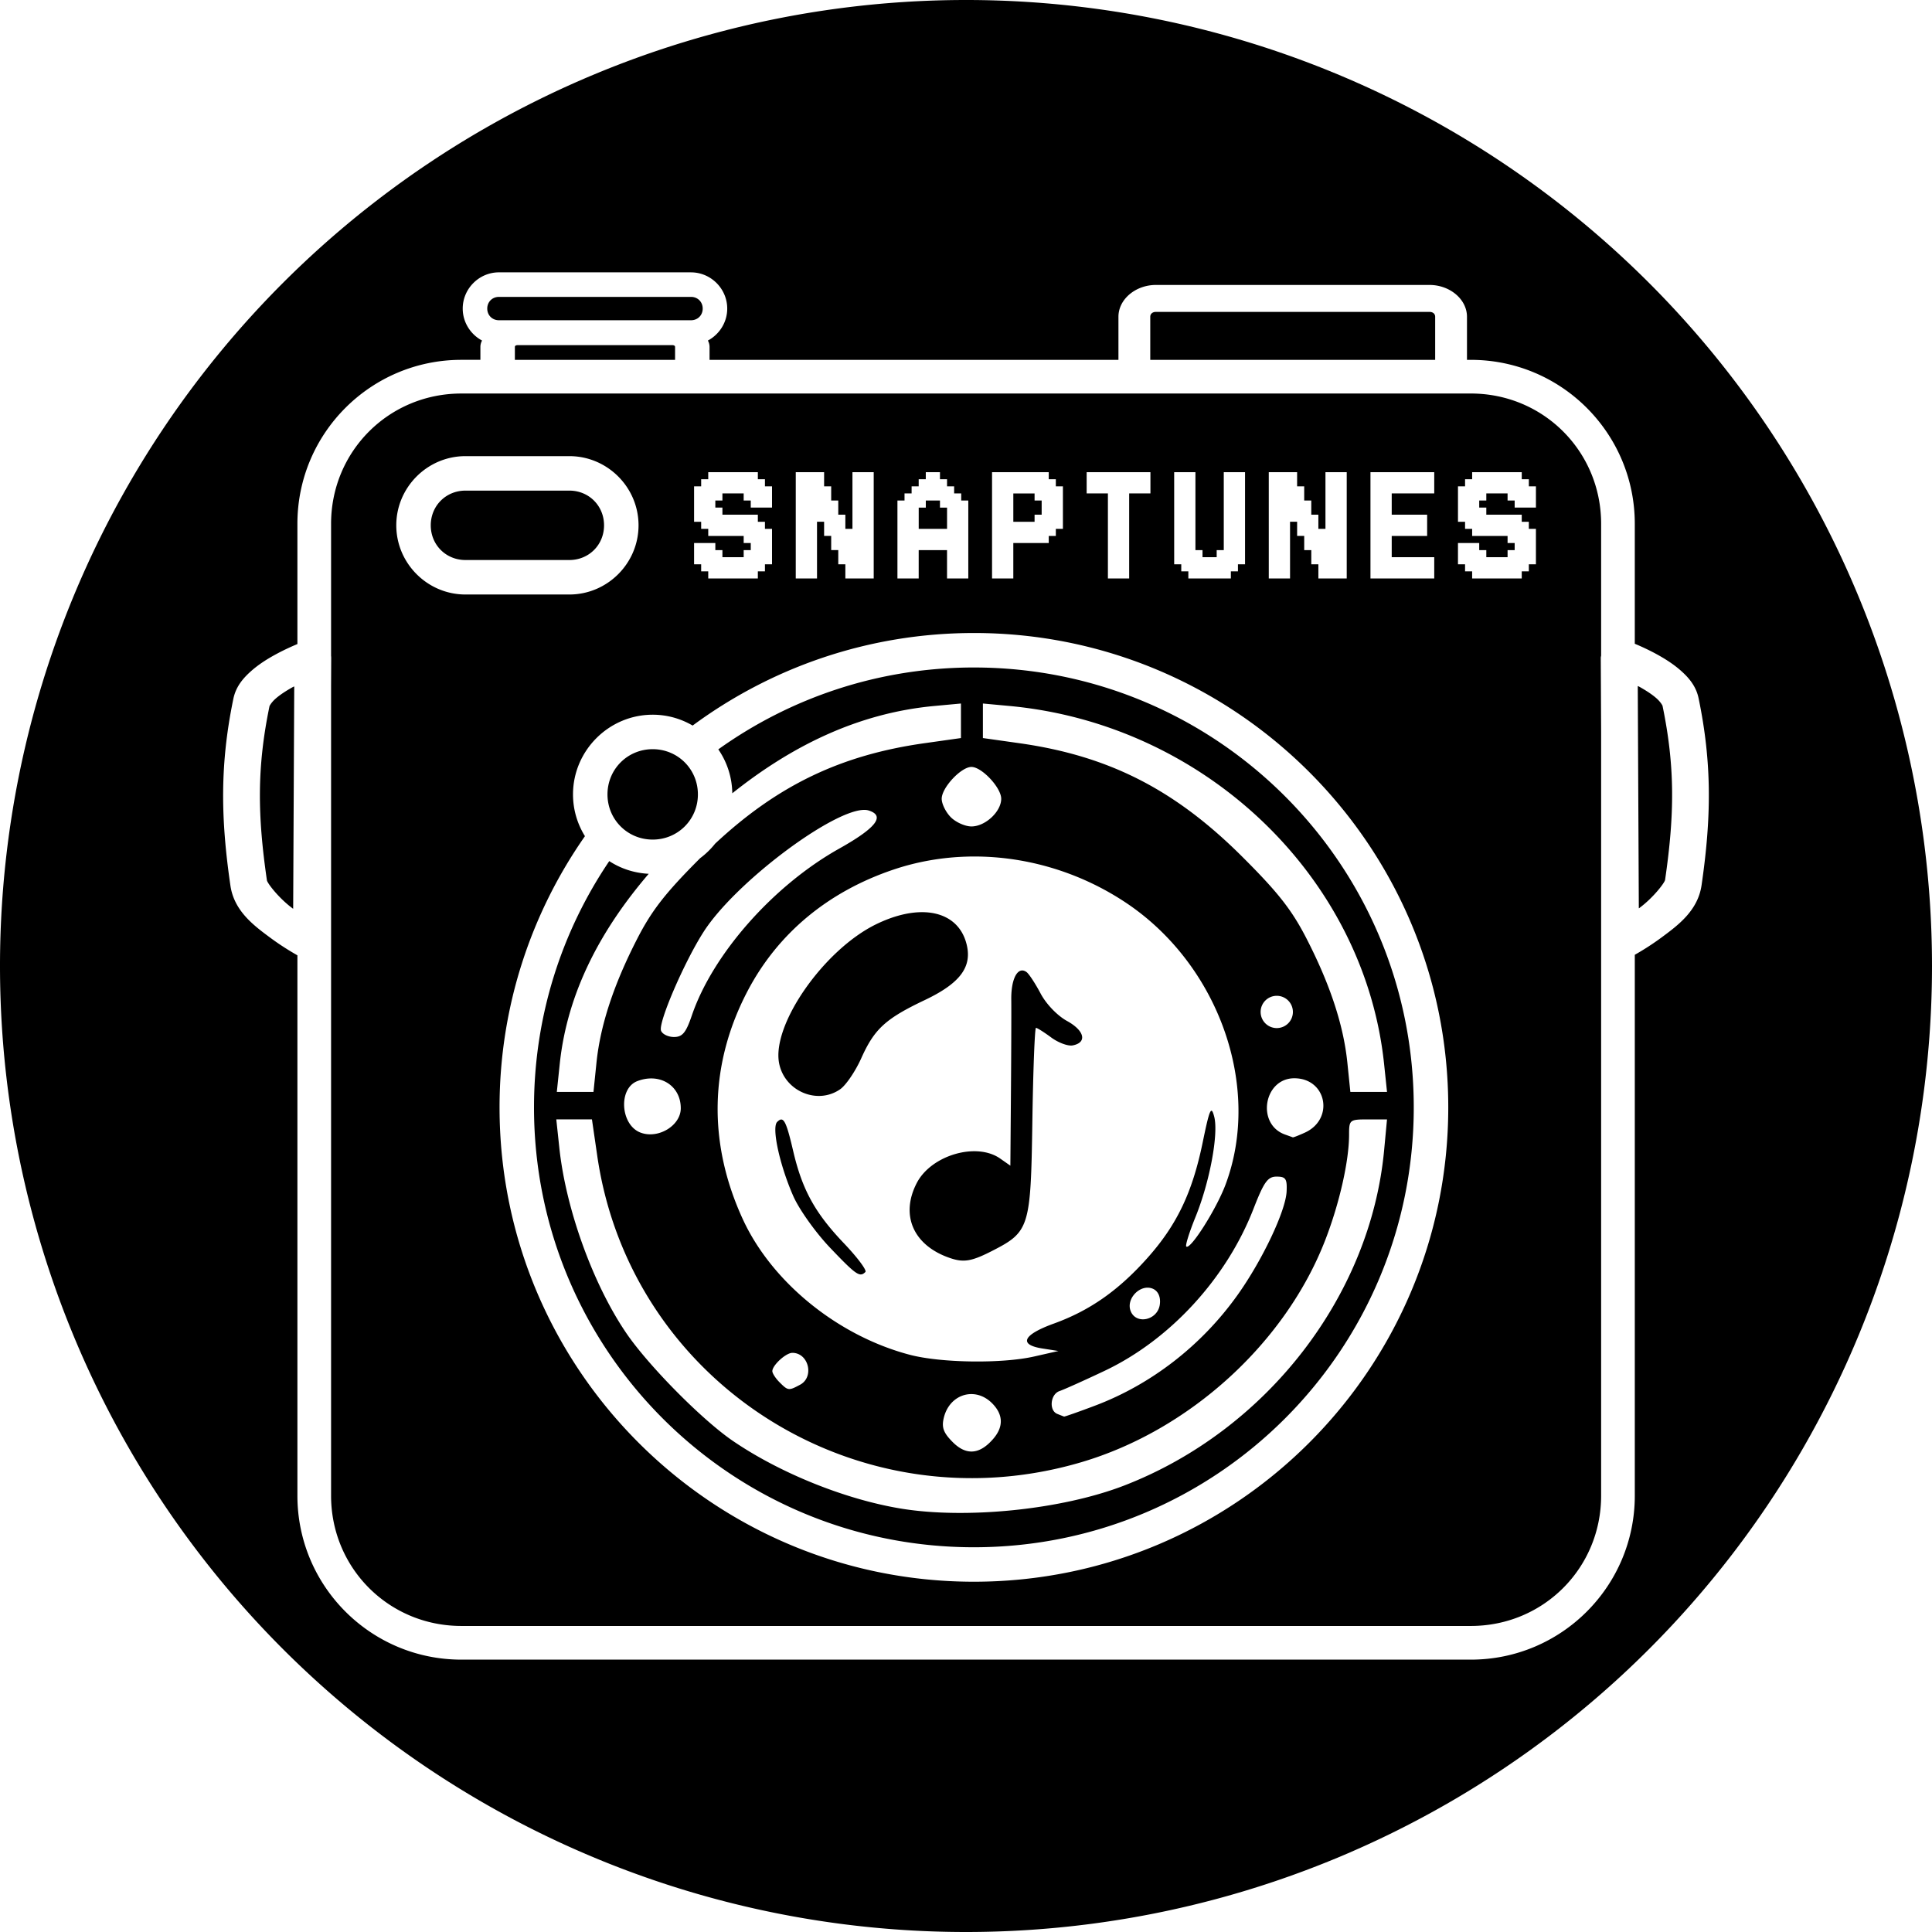 <?xml version="1.0" encoding="UTF-8" standalone="no"?>
<!-- Created with Inkscape (http://www.inkscape.org/) -->

<svg
   width="211.667mm"
   height="211.667mm"
   viewBox="0 0 211.667 211.667"
   version="1.1"
   id="svg1"
   xml:space="preserve"
   inkscape:version="1.3.2 (091e20e, 2023-11-25, custom)"
   sodipodi:docname="SnapTunes.svg"
   xmlns:inkscape="http://www.inkscape.org/namespaces/inkscape"
   xmlns:sodipodi="http://sodipodi.sourceforge.net/DTD/sodipodi-0.dtd"
   xmlns="http://www.w3.org/2000/svg"
   xmlns:svg="http://www.w3.org/2000/svg"><sodipodi:namedview
     id="namedview1"
     pagecolor="#505050"
     bordercolor="#ffffff"
     borderopacity="1"
     inkscape:showpageshadow="0"
     inkscape:pageopacity="0"
     inkscape:pagecheckerboard="1"
     inkscape:deskcolor="#505050"
     inkscape:document-units="mm"
     showguides="true"
     inkscape:zoom="0.87811988"
     inkscape:cx="-164.55612"
     inkscape:cy="326.26525"
     inkscape:window-width="1920"
     inkscape:window-height="974"
     inkscape:window-x="-11"
     inkscape:window-y="-11"
     inkscape:window-maximized="1"
     inkscape:current-layer="layer1"
     showborder="true" /><defs
     id="defs1" /><g
     inkscape:label="Layer 1"
     inkscape:groupmode="layer"
     id="layer1"
     transform="translate(521.692,151.942)"><path
       id="path1"
       style="fill:#000000;fill-opacity:1;stroke:none;stroke-width:10.686;stroke-linecap:round;stroke-linejoin:round"
       d="M -415.859,-151.942 A 105.833,105.833 0 0 0 -521.692,-46.108 105.833,105.833 0 0 0 -415.859,59.725 105.833,105.833 0 0 0 -310.025,-46.108 105.833,105.833 0 0 0 -415.859,-151.942 Z m -51.169,29.839 h 21.042 c 2.175,0 3.968,1.794 3.968,3.969 0,1.508 -0.864,2.831 -2.118,3.502 0.117,0.222 0.181,0.456 0.181,0.699 v 1.416 h 44.798 v -4.723 c 0,-1.904 1.865,-3.484 4.113,-3.484 h 29.96 c 2.247,0 4.112,1.58 4.112,3.484 v 4.723 h 0.424 c 9.919,0 17.961,8.042 17.961,17.961 v 13.143 c 0.642,0.268 1.511,0.659 2.413,1.154 0.89,0.488 1.826,1.074 2.66,1.817 0.833,0.743 1.641,1.662 1.919,3.006 1.474,7.132 1.402,13.062 0.324,20.476 -0.408,2.801 -2.599,4.403 -4.408,5.741 -1.169,0.864 -2.252,1.51 -2.907,1.883 V 11.922 c 0,9.919 -8.042,17.963 -17.961,17.963 h -110.6 c -9.919,0 -17.961,-8.044 -17.961,-17.963 v -59.2 c -0.652,-0.37 -1.748,-1.023 -2.931,-1.897 -1.809,-1.338 -4.001,-2.94 -4.409,-5.741 -1.079,-7.413 -1.15,-13.344 0.324,-20.476 0.278,-1.344 1.088,-2.263 1.921,-3.007 0.833,-0.743 1.767,-1.329 2.657,-1.816 0.916,-0.502 1.792,-0.896 2.437,-1.165 v -13.177 c 0,-9.919 8.042,-17.961 17.961,-17.961 h 2.087 v -1.416 c 0,-0.242 0.064,-0.477 0.181,-0.699 -1.254,-0.67 -2.117,-1.993 -2.117,-3.502 0,-2.175 1.793,-3.969 3.968,-3.969 z m 0,2.688 c -0.733,0 -1.281,0.549 -1.281,1.281 0,0.733 0.549,1.278 1.281,1.278 h 21.042 c 0.732,0 1.281,-0.546 1.281,-1.278 0,-0.733 -0.548,-1.281 -1.281,-1.281 z m 71.984,1.643 c -0.377,0 -0.627,0.213 -0.627,0.532 v 4.723 h 31.214 v -4.723 c 0,-0.32 -0.249,-0.532 -0.626,-0.532 z m -69.904,3.641 c -0.218,0 -0.335,0.069 -0.335,0.197 v 1.416 h 17.551 v -1.416 c 0,-0.128 -0.118,-0.197 -0.336,-0.197 z m -6.2,5.303 c -7.939,0 -14.272,6.333 -14.272,14.272 v 14.458 a 2.02,2.02 0 0 1 0.015,0.239 l -0.015,3.14 V 11.922 c 0,7.939 6.333,14.273 14.272,14.273 h 110.6 c 7.939,0 14.273,-6.333 14.273,-14.273 v -83.585 l -0.039,-8.243 a 2.02,2.02 0 0 1 0.039,-0.205 v -14.446 c 0,-7.939 -6.333,-14.272 -14.273,-14.272 z m 0.451,6.86 h 11.383 c 4.167,0 7.579,3.413 7.579,7.579 0,4.167 -3.413,7.58 -7.579,7.58 h -11.383 c -4.167,0 -7.579,-3.414 -7.579,-7.58 0,-4.167 3.413,-7.579 7.579,-7.579 z m 26.599,1.756 h 5.435 v 0.776 h 0.777 v 0.776 h 0.776 v 2.33 h -2.33 v -0.777 h -0.776 v -0.776 h -2.329 v 0.776 h -0.776 v 0.777 h 0.776 v 0.777 h 3.882 v 0.776 h 0.777 v 0.776 h 0.776 v 3.882 h -0.776 v 0.776 h -0.777 v 0.776 h -5.435 v -0.776 h -0.776 v -0.776 h -0.776 v -2.329 h 2.329 v 0.776 h 0.776 v 0.776 h 2.329 v -0.776 h 0.776 v -0.776 h -0.776 v -0.777 h -3.882 v -0.776 h -0.776 v -0.776 h -0.776 v -3.882 h 0.776 v -0.776 h 0.776 z m 9.589,0 h 3.105 v 0.776 0.776 h 0.776 v 1.553 h 0.776 v 1.553 h 0.777 v 1.552 h 0.777 v -6.211 h 2.329 v 11.645 h -3.106 v -1.552 h -0.777 v -1.553 h -0.776 v -1.553 h -0.776 v -1.552 h -0.777 v 6.21 h -2.329 z m 14.246,0 h 1.552 v 0.776 h 0.776 v 0.776 h 0.777 v 0.777 h 0.776 v 0.776 h 0.776 v 8.54 h -2.33 v -3.105 h -3.105 v 3.105 h -2.329 v -8.54 h 0.777 v -0.776 h 0.776 v -0.777 h 0.776 v -0.776 h 0.777 z m 7.259,0 h 6.211 v 0.776 h 0.777 v 0.776 h 0.776 v 4.659 h -0.776 v 0.776 h -0.777 v 0.777 h -3.882 v 3.881 h -2.329 z m 10.365,0 h 6.987 v 2.329 h -2.33 v 9.316 h -2.329 v -9.316 h -2.329 z m 9.588,0 h 2.329 v 8.54 h 0.776 v 0.776 h 1.552 v -0.776 h 0.777 v -8.54 h 2.33 v 10.093 h -0.777 v 0.776 h -0.776 v 0.776 h -4.658 v -0.776 h -0.776 v -0.776 h -0.776 z m 10.364,0 h 3.105 v 1.552 h 0.777 v 1.553 h 0.776 v 1.553 h 0.776 v 1.552 h 0.777 v -6.211 h 2.33 v 11.645 h -3.106 v -1.552 h -0.776 v -1.553 h -0.776 v -1.553 h -0.777 v -1.552 h -0.776 v 6.21 h -2.329 z m 11.141,0 h 6.988 v 2.329 h -4.659 v 2.33 h 3.881 v 2.329 h -3.881 v 2.329 h 4.659 v 2.329 h -6.988 z m 11.141,0 h 5.434 v 0.776 h 0.777 v 0.776 h 0.777 v 2.33 h -2.33 v -0.777 h -0.777 v -0.776 h -2.329 v 0.776 h -0.777 v 0.777 h 0.777 v 0.777 h 3.881 v 0.776 h 0.777 v 0.776 h 0.777 v 3.882 h -0.777 v 0.776 h -0.777 v 0.776 h -5.434 v -0.776 h -0.776 v -0.776 h -0.777 v -2.329 h 2.329 v 0.776 h 0.777 v 0.776 h 2.329 v -0.776 h 0.777 v -0.776 h -0.777 v -0.777 h -3.881 v -0.776 h -0.776 v -0.776 h -0.777 v -3.882 h 0.777 v -0.776 h 0.776 z m -110.291,2.021 c -2.139,0 -3.802,1.664 -3.802,3.803 0,2.139 1.663,3.801 3.802,3.801 h 11.383 c 2.139,0 3.8,-1.662 3.8,-3.801 0,-2.139 -1.661,-3.803 -3.8,-3.803 z m 60.022,0.309 v 3.106 h 2.329 v -0.776 h 0.776 v -1.553 h -0.776 v -0.776 z m -9.588,0.776 v 0.777 h -0.777 v 2.329 h 3.105 v -2.329 h -0.776 v -0.777 z m 5.269,14.515 c 28.679,0 51.971,23.292 51.971,51.972 0,28.679 -23.292,51.969 -51.971,51.969 -28.679,0 -51.969,-23.29 -51.969,-51.969 0,-11.048 3.467,-21.288 9.356,-29.713 -0.828,-1.333 -1.308,-2.902 -1.308,-4.577 0,-4.799 3.932,-8.73 8.731,-8.73 1.592,0 3.087,0.435 4.376,1.189 8.625,-6.368 19.282,-10.14 30.815,-10.14 z m 0,3.778 c -10.451,1e-6 -20.111,3.329 -28.002,8.971 0.948,1.374 1.507,3.032 1.532,4.812 6.323,-5.043 13.599,-8.779 22.167,-9.569 l 2.884,-0.267 v 1.892 1.892 l -4.013,0.567 c -9.127,1.291 -16.046,4.593 -22.92,11.004 -0.475,0.599 -1.027,1.132 -1.64,1.59 -3.796,3.795 -5.293,5.713 -6.884,8.81 -2.589,5.038 -4.052,9.486 -4.474,13.599 l -0.328,3.201 h -2.008 -2.009 l 0.318,-3.048 c 0.837,-8.007 4.642,-14.891 9.751,-20.851 -1.585,-0.08 -3.067,-0.568 -4.323,-1.391 -5.205,7.697 -8.245,16.98 -8.245,26.982 0,26.638 21.555,48.192 48.192,48.192 26.638,0 48.192,-21.554 48.192,-48.192 0,-26.638 -21.554,-48.194 -48.192,-48.194 z m 72.732,2.032 0.116,24.356 c 0.033,-0.024 0.033,-0.017 0.066,-0.042 1.516,-1.121 2.765,-2.759 2.811,-3.074 1.04,-7.146 1.102,-12.391 -0.28,-19.076 -0.003,-0.013 -0.175,-0.383 -0.654,-0.811 -0.48,-0.428 -1.192,-0.893 -1.912,-1.288 -0.074,-0.041 -0.073,-0.026 -0.147,-0.065 z m -147.196,0.045 c -0.073,0.039 -0.072,0.025 -0.146,0.065 -0.72,0.395 -1.432,0.86 -1.912,1.288 -0.48,0.428 -0.65,0.798 -0.652,0.81 -1.381,6.685 -1.321,11.931 -0.282,19.076 0.046,0.315 1.294,1.953 2.811,3.074 0.033,0.024 0.032,0.018 0.065,0.042 l 0.117,-24.356 z m 75.45,1.87 2.884,0.267 c 21.41,1.974 38.926,18.708 41.072,39.24 l 0.319,3.048 h -2.008 -2.009 l -0.328,-3.201 c -0.421,-4.112 -1.884,-8.56 -4.473,-13.599 -1.623,-3.159 -3.133,-5.079 -7.1,-9.027 -7.353,-7.319 -14.586,-10.997 -24.344,-12.377 l -4.013,-0.567 v -1.892 z m -36.177,5.004 c -2.757,0 -4.953,2.196 -4.953,4.953 0,2.757 2.196,4.951 4.953,4.951 2.757,0 4.953,-2.194 4.953,-4.951 0,-2.757 -2.195,-4.953 -4.953,-4.953 z m 34.923,1.945 c 1.136,0 3.26,2.271 3.26,3.487 0,1.41 -1.744,3.032 -3.26,3.032 -0.69,0 -1.705,-0.452 -2.257,-1.004 -0.552,-0.552 -1.003,-1.465 -1.003,-2.029 0,-1.216 2.124,-3.487 3.26,-3.487 z m -11.89,4.71 c 0.242,-0.014 0.455,0.005 0.633,0.062 1.841,0.584 0.818,1.907 -3.231,4.176 -7.223,4.048 -13.855,11.556 -16.145,18.277 -0.646,1.897 -1.032,2.362 -1.958,2.362 -0.634,0 -1.272,-0.31 -1.417,-0.688 -0.331,-0.863 2.532,-7.514 4.669,-10.844 3.413,-5.318 13.813,-13.135 17.449,-13.345 z m 11.407,5.114 c 6.019,-0.168 12.15,1.557 17.375,5.031 10.2,6.781 14.952,20.196 10.946,30.902 -1.01,2.7 -3.874,7.21 -4.304,6.78 -0.117,-0.117 0.339,-1.572 1.013,-3.232 1.558,-3.834 2.541,-9.109 2.048,-10.992 -0.328,-1.255 -0.501,-0.868 -1.263,2.831 -1.131,5.489 -2.825,9.032 -6.05,12.65 -3.177,3.564 -6.311,5.761 -10.25,7.188 -3.402,1.232 -3.902,2.318 -1.259,2.732 l 1.755,0.274 -2.657,0.603 c -3.54,0.803 -10.228,0.709 -13.641,-0.191 -7.869,-2.076 -15.092,-7.94 -18.271,-14.833 -3.86,-8.369 -3.678,-17.039 0.526,-25.038 3.311,-6.3 8.814,-10.873 15.99,-13.288 2.594,-0.873 5.307,-1.34 8.042,-1.417 z m -4.857,6.088 c -1.503,-0.015 -3.254,0.419 -5.121,1.333 -5.7,2.789 -11.411,10.96 -10.617,15.191 0.578,3.079 4.193,4.628 6.702,2.871 0.628,-0.44 1.663,-1.964 2.301,-3.386 1.444,-3.223 2.656,-4.333 6.962,-6.38 3.792,-1.803 5.147,-3.551 4.618,-5.957 -0.522,-2.375 -2.339,-3.647 -4.845,-3.672 z m 10.869,6.387 c -0.691,0.039 -1.188,1.294 -1.166,3.182 0.015,1.293 -0.002,5.918 -0.037,10.278 l -0.063,7.927 -1.115,-0.781 c -2.605,-1.825 -7.563,-0.37 -9.142,2.683 -1.846,3.569 -0.334,6.905 3.737,8.246 1.44,0.474 2.309,0.319 4.503,-0.802 4.116,-2.103 4.252,-2.539 4.427,-14.202 0.085,-5.635 0.263,-10.245 0.396,-10.245 0.133,0 0.882,0.473 1.665,1.051 0.782,0.578 1.843,0.971 2.356,0.872 1.611,-0.31 1.308,-1.621 -0.619,-2.676 -1.057,-0.579 -2.281,-1.851 -2.893,-3.006 -0.583,-1.102 -1.278,-2.161 -1.545,-2.354 -0.176,-0.127 -0.346,-0.183 -0.506,-0.174 z m 27.92,2.775 a 1.768,1.768 0 0 1 1.768,1.768 1.768,1.768 0 0 1 -1.768,1.768 1.768,1.768 0 0 1 -1.768,-1.768 1.768,1.768 0 0 1 1.768,-1.768 z m 1.945,9.035 c 3.531,0.022 4.381,4.477 1.136,5.955 -0.672,0.306 -1.268,0.539 -1.323,0.517 -0.056,-0.022 -0.441,-0.161 -0.855,-0.309 -3.175,-1.135 -2.322,-6.185 1.042,-6.163 z m -70.429,0.018 c 1.789,0.025 3.189,1.325 3.189,3.268 0,1.896 -2.46,3.391 -4.395,2.672 -2.216,-0.824 -2.476,-4.836 -0.366,-5.646 0.54,-0.207 1.071,-0.3 1.571,-0.294 z m -10.449,4.488 h 1.953 1.953 l 0.583,4.005 c 3.635,24.942 28.62,40.75 53.03,33.553 11.884,-3.504 22.404,-13.103 26.756,-24.414 1.547,-4.02 2.581,-8.622 2.581,-11.48 0,-1.616 0.059,-1.663 2.078,-1.663 h 2.078 l -0.317,3.385 c -1.499,15.998 -12.917,30.716 -28.495,36.734 -6.837,2.641 -17.374,3.712 -24.574,2.496 -6.068,-1.024 -13.141,-3.884 -18.281,-7.392 -3.372,-2.301 -9.256,-8.253 -11.681,-11.816 -3.637,-5.343 -6.614,-13.576 -7.329,-20.273 z m 24.649,0.013 c -0.136,-0.003 -0.283,0.097 -0.456,0.272 -0.615,0.623 0.289,4.758 1.777,8.131 0.643,1.457 2.453,3.996 4.023,5.642 2.868,3.007 3.257,3.274 3.871,2.661 0.183,-0.183 -0.88,-1.604 -2.361,-3.157 -3.161,-3.314 -4.561,-5.86 -5.547,-10.086 -0.591,-2.533 -0.898,-3.455 -1.306,-3.462 z m 54.272,6.256 c 0.994,0 1.154,0.238 1.092,1.618 -0.096,2.135 -2.662,7.549 -5.392,11.374 -3.938,5.519 -9.442,9.784 -15.636,12.115 -1.784,0.672 -3.296,1.203 -3.358,1.181 -0.063,-0.022 -0.396,-0.153 -0.741,-0.292 -0.936,-0.377 -0.757,-2.163 0.251,-2.503 0.483,-0.163 2.697,-1.157 4.92,-2.209 7.168,-3.392 13.354,-10.117 16.321,-17.743 1.158,-2.976 1.564,-3.542 2.544,-3.542 z m -14.12,12.167 c 0.17,0.002 0.341,0.033 0.507,0.097 0.621,0.238 0.932,0.915 0.811,1.764 -0.244,1.717 -2.607,2.228 -3.197,0.691 -0.454,-1.182 0.691,-2.567 1.878,-2.552 z m -38.94,7.14 c 1.786,0 2.43,2.647 0.85,3.493 -1.254,0.671 -1.321,0.664 -2.254,-0.269 -0.433,-0.433 -0.788,-0.982 -0.788,-1.218 0,-0.644 1.488,-2.006 2.192,-2.006 z m 19.556,4.519 c 0.797,-0.015 1.626,0.301 2.323,0.998 1.236,1.236 1.279,2.579 0.125,3.912 -1.484,1.716 -2.95,1.834 -4.428,0.356 -1.021,-1.021 -1.238,-1.609 -0.984,-2.664 0.394,-1.634 1.634,-2.578 2.963,-2.602 z" /></g></svg>
